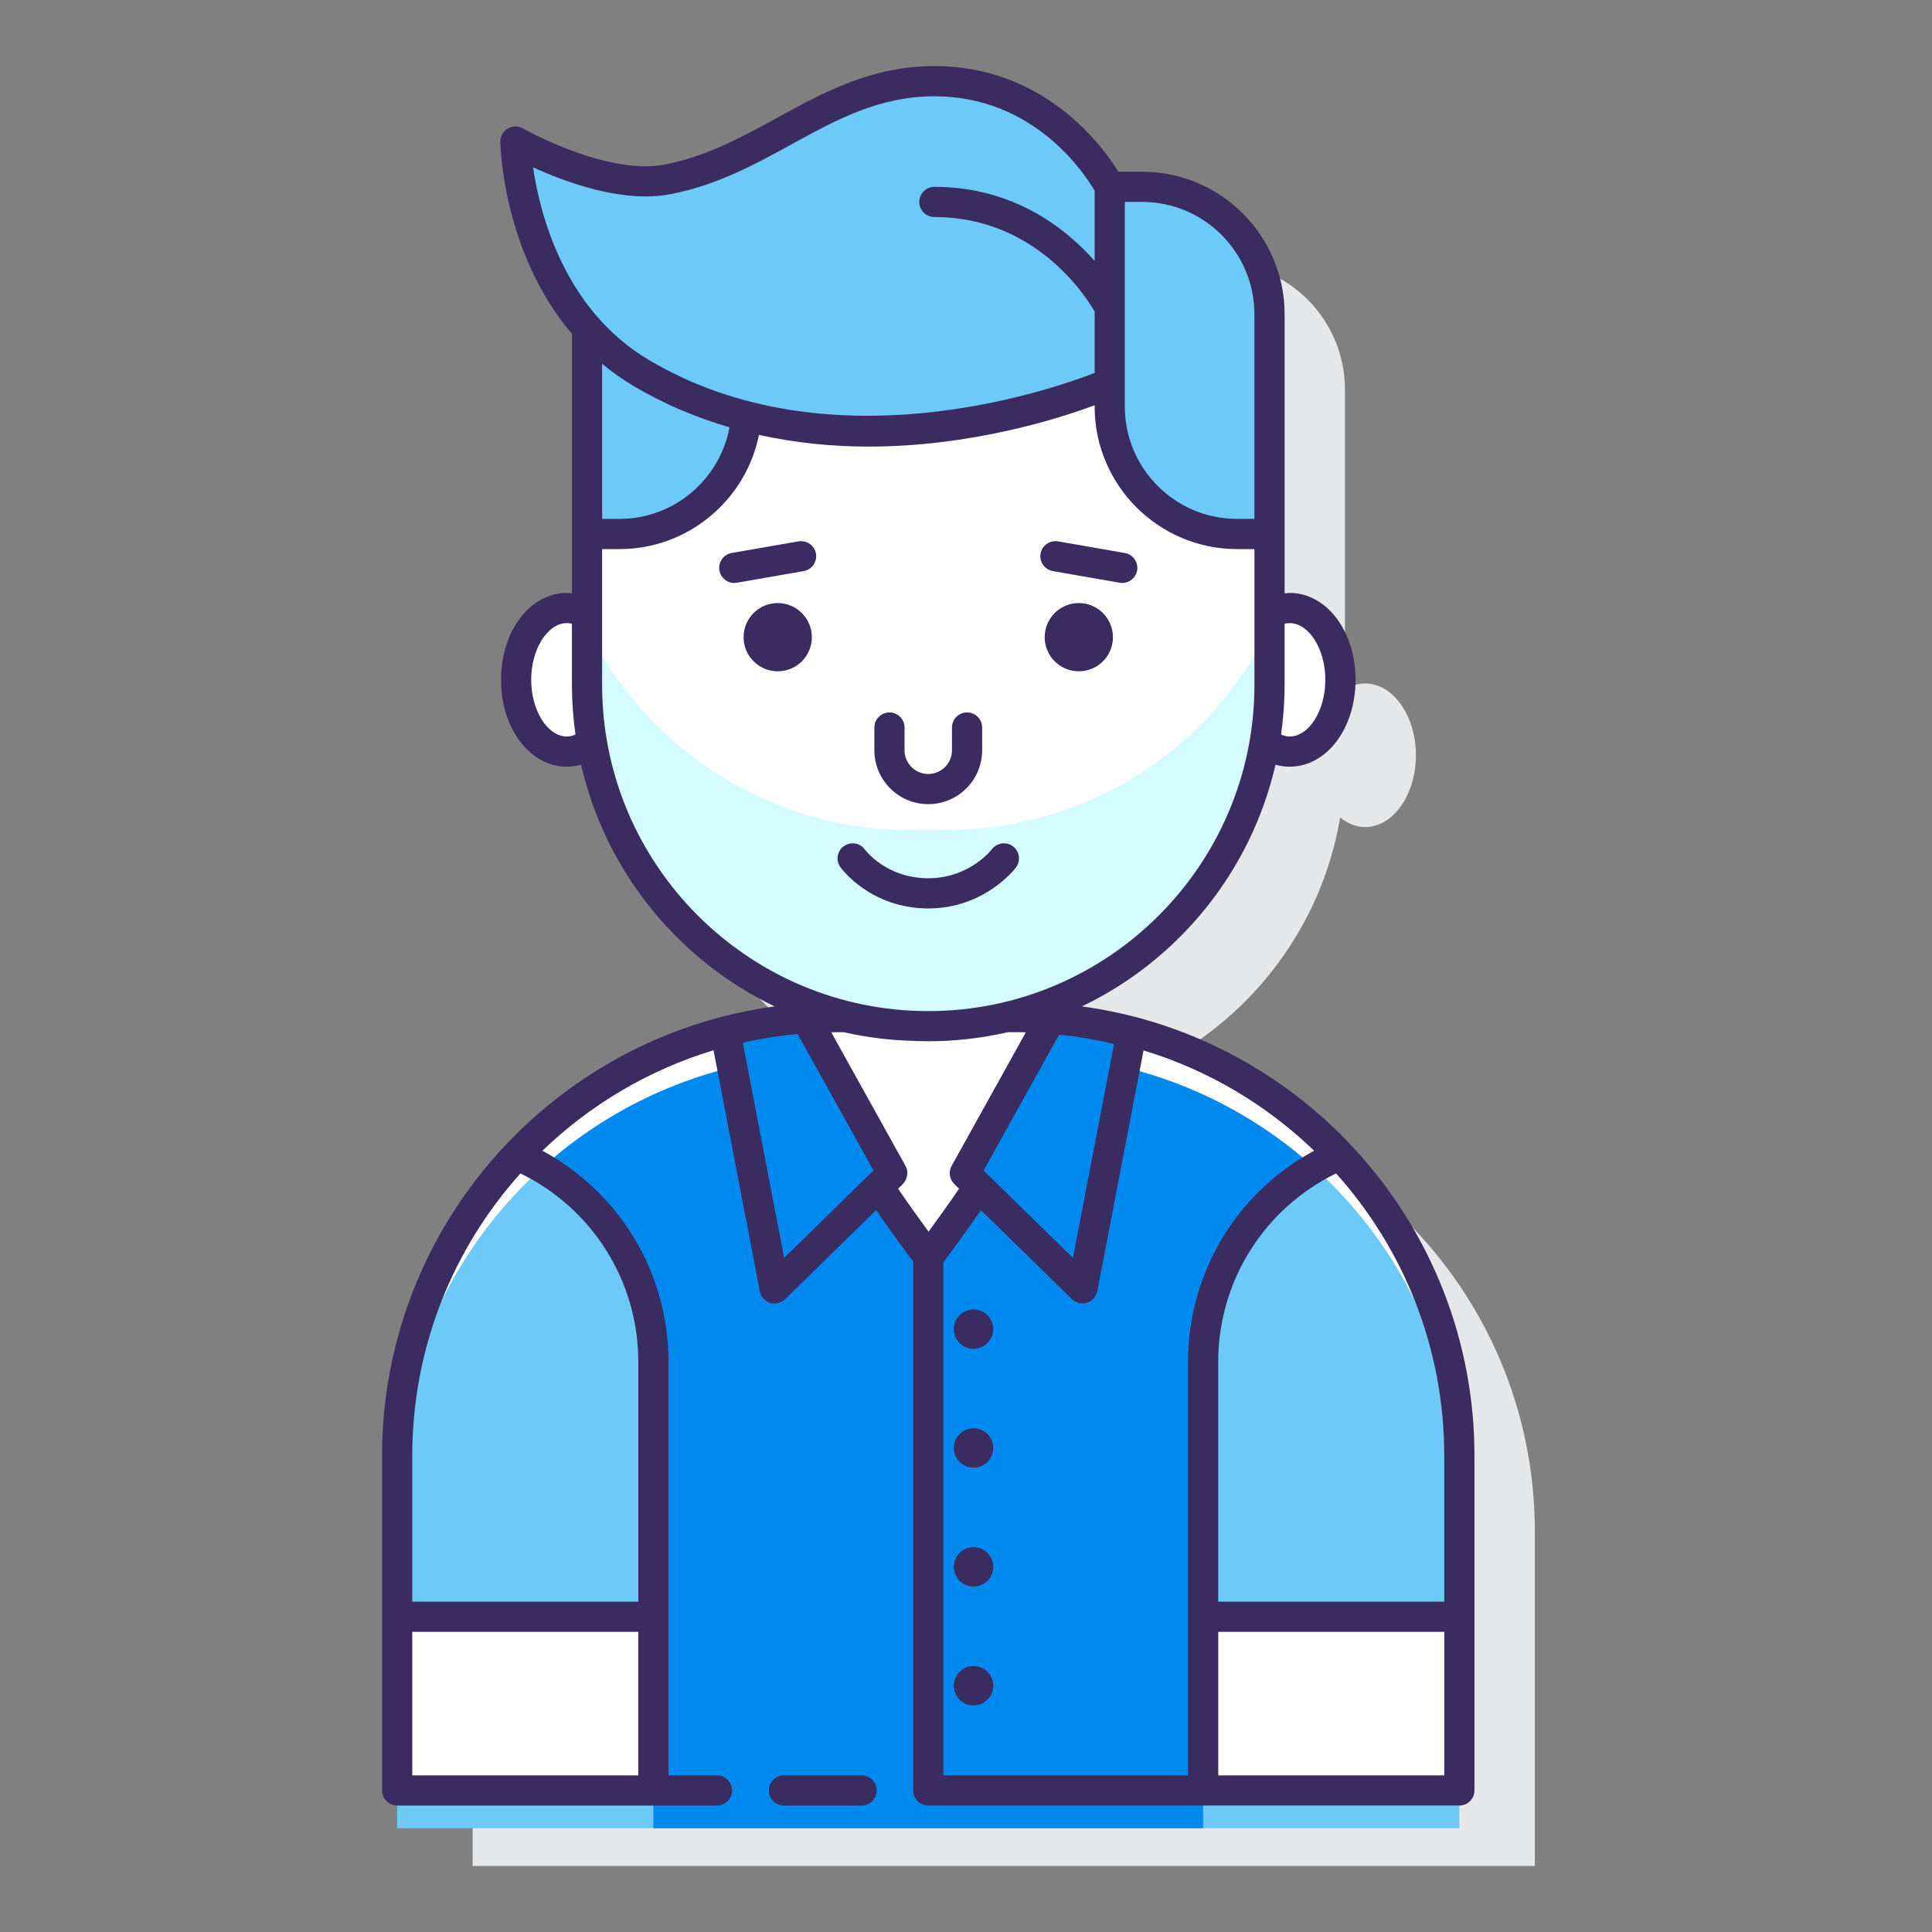 <?xml version="1.0" encoding="utf-8"?>
<!-- Generator: Adobe Illustrator 22.0.1, SVG Export Plug-In . SVG Version: 6.00 Build 0)  -->
<svg version="1.1" id="Layer_1" xmlns="http://www.w3.org/2000/svg" xmlns:xlink="http://www.w3.org/1999/xlink" x="0px" y="0px"
	 viewBox="0 0 128 128" style="enable-background:new 0 0 128 128;" xml:space="preserve">
<rect x="0" y="0" width="128" height="128" fill="#808080" stroke="none"/>
<style type="text/css">
	.st0{fill:#3A2C60;}
	.st1{fill:#E6E7E8;}
	.st2{fill:#FFFFFF;}
	.st3{fill:#FFD7E5;}
	.st4{fill:#0089EF;}
	.st5{fill:#6DC9F7;}
	.st6{fill:#FA759E;}
	.st7{fill:#D4FBFF;}
	.st8{fill:none;stroke:#3A2C60;stroke-width:2;stroke-linecap:round;stroke-linejoin:round;stroke-miterlimit:10;}
</style>
<g>
	<g>
		<path class="st1" d="M72.624,72.387h-0.954c8.79-2.058,15.602-9.239,17.117-18.225c0.49,0.392,1.048,0.634,1.651,0.634
			c1.861,0,3.369-2.13,3.369-4.757s-1.508-4.757-3.369-4.757c-0.473,0-0.922,0.14-1.33,0.388v-5.292v-3.183V25.817
			c0-4.66-3.778-8.438-8.438-8.438h-2.148c0,0-3.62-7-11.617-7c-7.003,0-11.045,5.25-17.721,6.512
			c-4.237,0.801-10.039-2.512-10.039-2.512s0.132,7.139,4.747,12.353v10.464v3.183v5.292c-0.408-0.248-0.857-0.388-1.33-0.388
			c-1.861,0-3.369,2.13-3.369,4.757s1.508,4.757,3.369,4.757c0.603,0,1.161-0.242,1.651-0.634
			c1.514,8.986,8.327,16.168,17.117,18.225h-0.954c-16.05,0-29.062,13.011-29.062,29.062v22.173h70.373v-22.173
			C101.686,85.398,88.675,72.387,72.624,72.387z"/>
	</g>
	<g>
		<path class="st2" d="M85.438,40.283c-0.473,0-0.922,0.14-1.33,0.388v4.709c0,1.289-0.114,2.552-0.321,3.782
			c0.49,0.392,1.048,0.634,1.651,0.634c1.861,0,3.369-2.13,3.369-4.757S87.299,40.283,85.438,40.283z"/>
		<path class="st2" d="M38.892,45.38v-4.709c-0.408-0.248-0.857-0.388-1.33-0.388c-1.861,0-3.369,2.13-3.369,4.757
			s1.508,4.757,3.369,4.757c0.603,0,1.161-0.242,1.651-0.634C39.005,47.931,38.892,46.669,38.892,45.38z"/>
	</g>
	<path class="st2" d="M67.624,67.387h-0.954c-1.661,0.389-3.391,0.601-5.171,0.601h0c-1.78,0-3.509-0.212-5.171-0.601h-0.954
		c-16.05,0-29.062,13.011-29.062,29.062v22.173h70.373V96.449C96.686,80.398,83.675,67.387,67.624,67.387z"/>
	<path class="st5" d="M67.624,69.892H55.376c-16.05,0-29.062,13.011-29.062,29.062v22.173h70.373V98.954
		C96.686,82.903,83.675,69.892,67.624,69.892z"/>
	<g>
		<path class="st4" d="M43.289,90.221v30.905h36.421V90.221c0-5.335,2.852-10.201,7.377-12.846
			c-5.152-4.65-11.976-7.483-19.463-7.483H55.376c-7.487,0-14.311,2.833-19.463,7.483C40.437,80.02,43.289,84.886,43.289,90.221z"/>
	</g>
	<g>
		<path class="st2" d="M70.29,66.216c-2.702,1.141-5.672,1.773-8.79,1.773h0c-0.065,0-0.13-0.004-0.195-0.005
			c-0.062,0-0.123,0.005-0.184,0.005h0c-0.144,0-0.283-0.018-0.426-0.02c-0.215-0.008-0.43-0.017-0.644-0.031
			c-2.538-0.12-4.972-0.637-7.224-1.526l6.291,11.318l-0.916,0.897c1.794,2.669,3.318,4.643,3.318,4.643s1.524-1.974,3.318-4.643
			l-0.916-0.897l6.35-11.423C70.279,66.274,70.284,66.245,70.29,66.216z"/>
		<g>
			<g>
				<path class="st4" d="M48.032,68.233l3.289,17.123l7.797-7.627l-5.729-10.295C51.552,67.533,49.762,67.807,48.032,68.233z"/>
			</g>
			<g>
				<path class="st4" d="M69.61,67.491l-5.689,10.238l7.797,7.627l3.251-16.923C73.241,67.958,71.45,67.639,69.61,67.491z"/>
			</g>
		</g>
	</g>
	<path class="st2" d="M81.961,35.379c-4.66,0-8.438-3.778-8.438-8.438v-1.562c0,0-17.124,7.583-31.04-0.667
		c-0.662-0.392-1.266-0.825-1.827-1.284c-1.135,2.696-1.764,5.658-1.764,8.767V45.38c0,12.486,10.122,22.608,22.608,22.608h0
		c12.486,0,22.608-10.122,22.608-22.608V35.379H81.961z"/>
	<g>
		<path class="st7" d="M62.726,54.988h-2.452c-9.4,0-17.524-5.457-21.382-13.375v3.766c0,12.486,10.122,22.608,22.608,22.608h0
			c12.486,0,22.608-10.122,22.608-22.608v-3.766C80.25,49.531,72.126,54.988,62.726,54.988z"/>
	</g>
	<g>
		<rect x="26.314" y="107.115" class="st2" width="16.974" height="11.507"/>
		<rect x="79.713" y="107.115" class="st2" width="16.974" height="11.507"/>
	</g>
	<g>
		<path class="st5" d="M42.482,24.712c-1.429-0.847-2.609-1.871-3.591-2.98v13.647h2.148c4.445,0,8.079-3.44,8.406-7.801
			C47.098,26.972,44.748,26.055,42.482,24.712z"/>
		<path class="st5" d="M75.67,12.379h-2.148v14.562c0,4.66,3.778,8.438,8.438,8.438h2.148V20.817
			C84.108,16.156,80.331,12.379,75.67,12.379z"/>
	</g>
	<g>
		<path class="st5" d="M61.906,5.379c-7.003,0-11.045,5.25-17.721,6.512c-4.237,0.801-10.039-2.512-10.039-2.512
			s0.188,10.502,8.337,15.333c13.917,8.25,31.04,0.667,31.04,0.667v-13C73.523,12.379,69.902,5.379,61.906,5.379z"/>
		<g>
			<path class="st0" d="M71.682,66.677c6.397-3.07,11.199-8.941,12.823-16.013c0.3,0.085,0.612,0.132,0.934,0.132
				c2.45,0,4.369-2.529,4.369-5.757s-1.919-5.756-4.369-5.756c-0.113,0-0.22,0.022-0.33,0.033v-3.937v-3.183V20.816
				c0-5.204-4.234-9.438-9.438-9.438h-1.574c-1.067-1.726-4.918-7-12.19-7c-4.168,0-7.346,1.742-10.419,3.427
				c-2.309,1.266-4.697,2.575-7.488,3.103c-3.82,0.72-9.304-2.367-9.359-2.398c-0.312-0.178-0.696-0.175-1.005,0.009
				c-0.309,0.184-0.496,0.519-0.49,0.878c0.007,0.364,0.198,7.371,4.747,12.723v10.076v3.183v3.937
				c-0.11-0.011-0.218-0.033-0.33-0.033c-2.45,0-4.369,2.528-4.369,5.756s1.919,5.757,4.369,5.757c0.322,0,0.634-0.047,0.934-0.132
				c1.624,7.071,6.426,12.942,12.823,16.013C36.656,68.665,25.313,81.25,25.313,96.449v10.666v11.507c0,0.552,0.448,1,1,1H47.5
				c0.552,0,1-0.448,1-1s-0.448-1-1-1h-3.21v-27.4c0-5.892-3.238-11.228-8.354-13.982c3.162-3.043,7.031-5.354,11.337-6.656
				l3.066,15.96c0.069,0.362,0.332,0.656,0.683,0.766c0.098,0.03,0.199,0.045,0.299,0.045c0.257,0,0.51-0.1,0.699-0.285l6.027-5.896
				c1.127,1.633,2.048,2.869,2.453,3.405v35.042c0,0.552,0.448,1,1,1h35.187c0.552,0,1-0.448,1-1v-11.507V96.449
				C97.687,81.25,86.344,68.665,71.682,66.677z M95.687,106.115H80.71V90.221c0-5.342,3.045-10.16,7.809-12.479
				c4.453,4.968,7.167,11.526,7.167,18.707V106.115z M62.5,83.63c0.381-0.503,1.327-1.766,2.492-3.455l6.026,5.895
				c0.189,0.186,0.442,0.285,0.699,0.285c0.1,0,0.201-0.015,0.299-0.045c0.351-0.11,0.614-0.404,0.683-0.766l3.064-15.95
				c4.292,1.303,8.147,3.611,11.301,6.645c-5.116,2.753-8.354,8.09-8.354,13.982v27.4H62.5V83.63z M70.169,68.547
				c1.228,0.127,2.447,0.335,3.64,0.62l-2.723,14.172l-5.549-5.428c0,0,0,0-0.001-0.001l-0.371-0.363L70.169,68.547z
				 M95.687,108.115v9.507H80.713v-9.507H95.687z M85.438,41.283c1.284,0,2.369,1.72,2.369,3.756c0,2.037-1.084,3.757-2.369,3.757
				c-0.195,0-0.382-0.054-0.564-0.131c0.15-1.074,0.234-2.17,0.234-3.285v-4.055C85.217,41.299,85.327,41.283,85.438,41.283z
				 M83.108,20.816v13.562H81.96c-4.102,0-7.438-3.337-7.438-7.438v-1.562v-12h1.148C79.772,13.378,83.108,16.715,83.108,20.816z
				 M44.37,12.873c3.104-0.586,5.632-1.973,8.078-3.313c2.983-1.636,5.802-3.181,9.458-3.181c6.625,0,9.972,5.149,10.617,6.259
				v4.647c-1.931-2.177-5.389-4.906-10.617-4.906c-0.552,0-1,0.448-1,1s0.448,1,1,1c6.652,0,9.991,5.179,10.617,6.261v4.066
				c-3.094,1.202-17.636,6.197-29.53-0.854c-5.638-3.342-7.23-9.707-7.676-12.766C37.451,12.062,41.24,13.467,44.37,12.873z
				 M39.892,24.101c0.633,0.527,1.323,1.022,2.081,1.471c2.079,1.233,4.219,2.112,6.36,2.739c-0.646,3.446-3.662,6.067-7.293,6.067
				h-1.148V24.101z M37.562,48.796c-1.284,0-2.369-1.72-2.369-3.757c0-2.036,1.084-3.756,2.369-3.756
				c0.112,0,0.222,0.017,0.33,0.042v4.055c0,1.115,0.083,2.211,0.234,3.285C37.943,48.742,37.757,48.796,37.562,48.796z
				 M39.892,45.38v-9.001h1.148c4.562,0,8.371-3.257,9.243-7.566c2.471,0.545,4.92,0.775,7.252,0.775
				c6.704,0,12.433-1.792,14.988-2.737v0.09c0,5.204,4.234,9.438,9.438,9.438h1.148v9.001c0,11.915-9.693,21.608-21.608,21.608
				S39.892,57.294,39.892,45.38z M42.287,117.622H27.313v-9.507h14.974V117.622z M42.29,90.221v15.894H27.313v-9.666
				c0-7.181,2.714-13.738,7.167-18.707C39.245,80.061,42.29,84.879,42.29,90.221z M51.952,83.339l-2.74-14.262
				c1.184-0.266,2.395-0.459,3.63-0.57l5.03,9.041L51.952,83.339z M59.817,78.443c0.1-0.098,0.167-0.216,0.218-0.341
				c0.112-0.274,0.108-0.589-0.043-0.861l-0.295-0.531l-4.623-8.317c0.101-0.001,0.201-0.008,0.303-0.008h0.514
				c1.53,0.347,3.092,0.54,4.66,0.577c0.316,0.013,0.631,0.024,0.95,0.024c1.813,0,3.576-0.212,5.273-0.601h0.851
				c0.114,0,0.225,0.007,0.339,0.009l-4.916,8.847c-0.219,0.394-0.147,0.886,0.175,1.201l0.319,0.312
				c-0.794,1.159-1.51,2.151-2.021,2.845c-0.511-0.694-1.228-1.687-2.021-2.845L59.817,78.443z"/>
			<path class="st0" d="M57.083,117.622h-5.146c-0.552,0-1,0.448-1,1s0.448,1,1,1h5.146c0.552,0,1-0.448,1-1
				S57.636,117.622,57.083,117.622z"/>
			<path class="st0" d="M51.526,39.954c-1.249,0-2.261,1.012-2.261,2.261c0,1.249,1.012,2.261,2.261,2.261
				c1.249,0,2.261-1.012,2.261-2.261C53.787,40.967,52.774,39.954,51.526,39.954z"/>
			<path class="st0" d="M71.474,39.954c-1.249,0-2.261,1.012-2.261,2.261c0,1.249,1.012,2.261,2.261,2.261
				c1.249,0,2.261-1.012,2.261-2.261C73.735,40.967,72.723,39.954,71.474,39.954z"/>
			<path class="st0" d="M61.5,53.278c1.969,0,3.571-1.602,3.571-3.571V48.2c0-0.552-0.448-1-1-1s-1,0.448-1,1v1.507
				c0,0.866-0.705,1.571-1.571,1.571s-1.571-0.705-1.571-1.571V48.2c0-0.552-0.448-1-1-1s-1,0.448-1,1v1.507
				C57.929,51.676,59.531,53.278,61.5,53.278z"/>
			<path class="st0" d="M69.754,37.837l4.427,0.771c0.058,0.01,0.116,0.015,0.172,0.015c0.477,0,0.899-0.342,0.984-0.829
				c0.095-0.544-0.27-1.062-0.814-1.157l-4.427-0.771c-0.545-0.09-1.062,0.271-1.157,0.814
				C68.846,37.224,69.21,37.742,69.754,37.837z"/>
			<path class="st0" d="M52.903,35.866l-4.427,0.771c-0.544,0.095-0.909,0.613-0.814,1.157c0.085,0.486,0.507,0.829,0.984,0.829
				c0.057,0,0.115-0.005,0.172-0.015l4.427-0.771c0.544-0.095,0.909-0.613,0.814-1.157C53.964,36.137,53.449,35.776,52.903,35.866z"
				/>
			<path class="st0" d="M67.307,57.476c0.333-0.44,0.247-1.067-0.193-1.401c-0.441-0.334-1.069-0.246-1.401,0.193
				c-0.014,0.02-1.484,1.918-4.212,1.918c-2.748,0-4.137-1.817-4.202-1.904c-0.325-0.444-0.946-0.543-1.393-0.221
				c-0.448,0.323-0.549,0.948-0.226,1.396c0.081,0.111,2.013,2.729,5.82,2.729C65.211,60.187,67.223,57.587,67.307,57.476z"/>
			<circle class="st0" cx="64.5" cy="88.058" r="1.304"/>
			<circle class="st0" cx="64.5" cy="95.933" r="1.304"/>
			<circle class="st0" cx="64.5" cy="103.808" r="1.304"/>
			<circle class="st0" cx="64.5" cy="111.683" r="1.304"/>
		</g>
	</g>
</g>
</svg>

